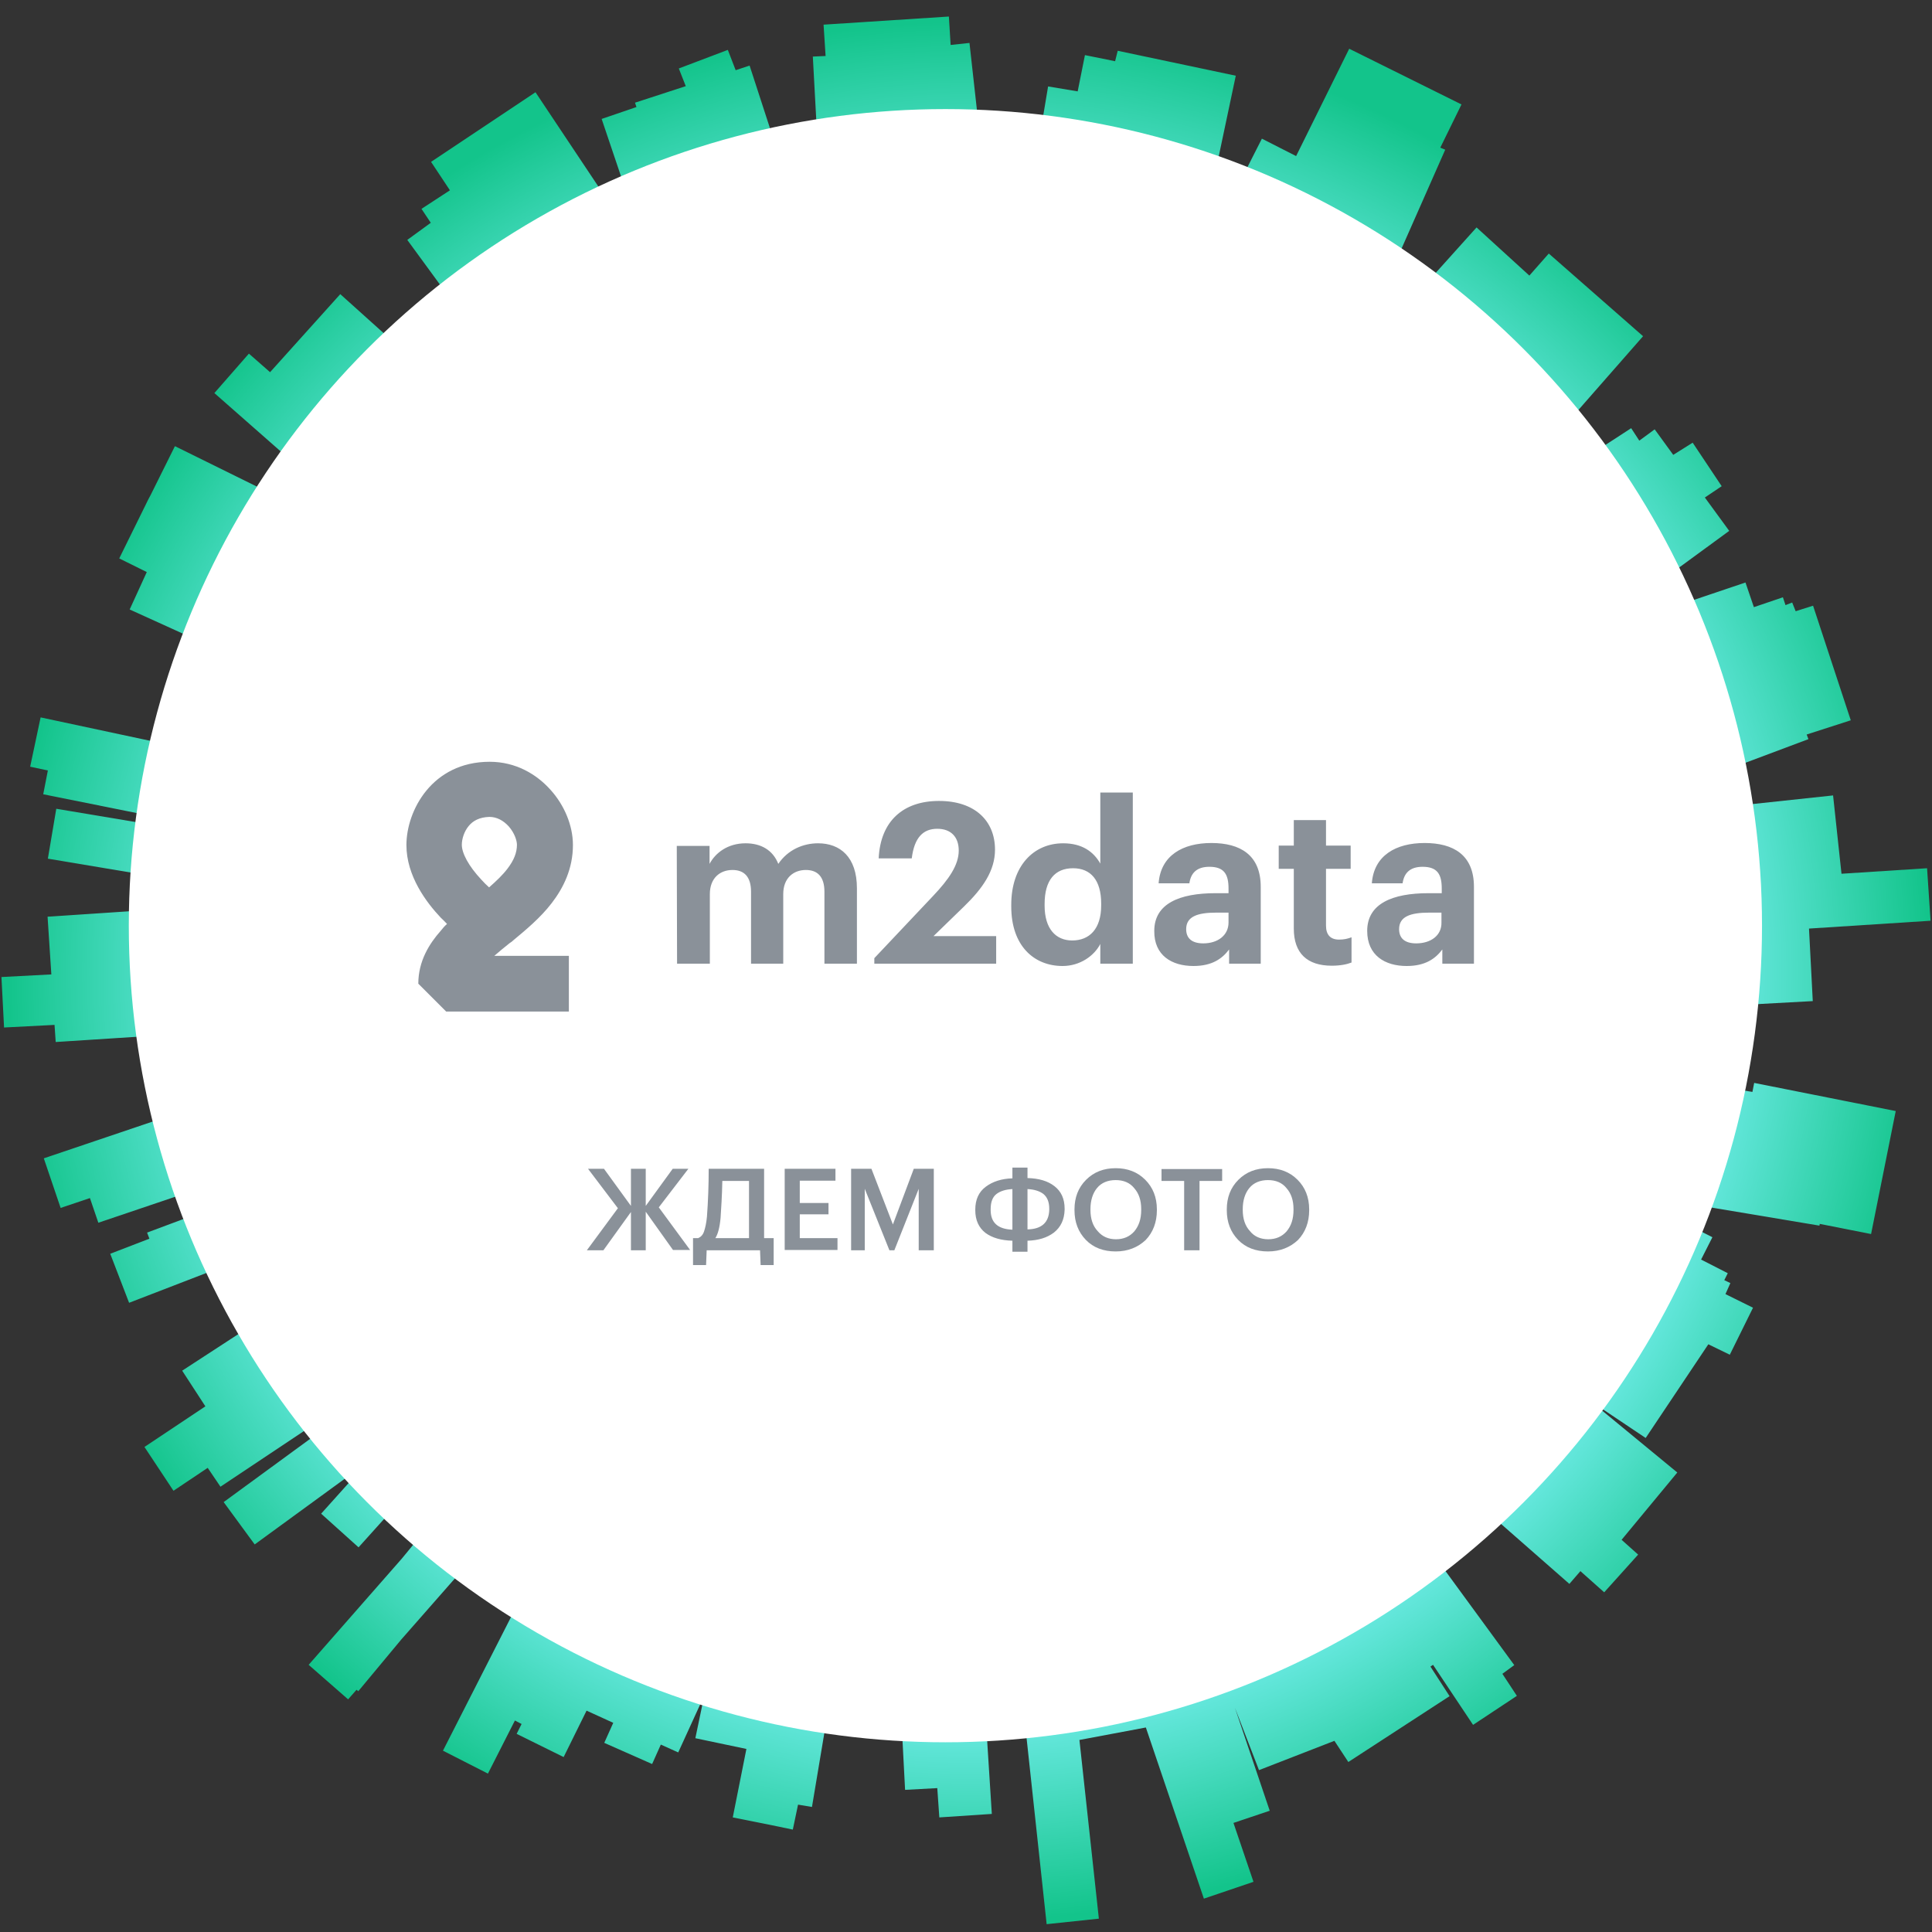 <svg version="1.1" id="Слой_1" xmlns="http://www.w3.org/2000/svg" x="0" y="0" viewBox="0 0 666 666" xml:space="preserve"><rect x="0" y="0" width="666" height="666" fill="#333333" stroke="none"/><style>.st1{fill:#fff}</style><radialGradient id="SVGID_1_" cx="302.63" cy="366.4" r="1.635" gradientTransform="matrix(-12.983 -200.879 -202.905 13.114 78606.727 56322.043)" gradientUnits="userSpaceOnUse"><stop offset="0" stop-color="#13c48b"/><stop offset=".26" stop-color="#2887df"/><stop offset=".536" stop-color="#4bb9eb"/><stop offset=".786" stop-color="#6beae3"/><stop offset="1" stop-color="#13c48b"/></radialGradient><path d="M361.7 587.2l-9 1 8.1 75.1 18-1.9-6.7-61.6 22.9-4.3 20 59 17.1-5.8-6.9-20.3 12.5-4.2-12-35.5 8.3 21.5 26-10.1 4.8 7.3 34.9-22.7-6.6-10.2.9-.6 13.8 20.7 15.1-10-5-7.6 4.1-3-29.4-40.2-.5.4-8.7-13-1.9 1.3-.6-.8-15 10 .6.8-19 12.7 3.4 5.1-34.7 13.4 5.2 13.4-6.8 2.3-8.6-26.2-7.8 2.6-1.7-9.3-40.9 7.6 6.1 33.1zM71.6 506l4.4 6.5 41.4-27.6-10-15.1-11.8 7.9-2.7-4 17.5-11.4-9.5-14.6-38.1 24.8 8 12.3-21 14 10 15.1 11.8-7.9zm2.3-370.5l11.9-13.6 7.3 6.4 24.2-26.9 35.6 32-12.4 13.8 12.7 10.4-11.1 13.4-13.2-10.9-3.8 4.2-5.8-5.2-8.1 9.2-37.3-32.8zm74.6-58.7l-8.1 5.9 29.4 40.2 5.9-4.3 9.3 14.3 14.6-9.5-18.4-28.3 12.6-8.4-.6-.8 19-12.7-27.6-41.4-36 24 6.5 9.8-9.8 6.4 3.2 4.8zm-104 372.3L38 432.2l13.5-5.2-.8-2.1L93.3 409l6.1 16.3-9.4 3.5.9 2.4-46.4 17.9zm-25.7-95.8l.4 5.9 49.6-3.2-.3-5.4 5.5-.3v-.8l12.2-1.3-1.9-18-17 1.8-1.2-19.3-49.7 3.3 1.3 19.9-17.2.9.9 17.4 17.4-.9zM219.4 36.9l-12 4.1 15.9 47.1 7.5-2.5 12.8 34.2 16.3-6.1-11.1-29.5 5.5-1.9-1.4-4.2 11.3-3.8-1-3 10-3.2-14.8-45.5-4.8 1.6-2.7-7-16.9 6.4 2.4 6.1-17.5 5.7.5 1.5zm114.8-22.1l-6.5.7-.6-9.8-43.2 2.8.7 10.8-4.4.2 2.6 47.8 13.6-.7.3 2.3 43-4.6-5.5-49.5zm130.9 2L503.8 36l-7.3 14.9 1.7.7-20.1 45.5-11.2-5-4.9 10.8-6.7-3-4.8 9.4-10.2-5.2-1.9 3.8-15.5-7.9 1.9-3.8-11.4-5.8L435 47.8l11.8 6 18.3-37zM645 425.4l8.5-42.4-48.8-9.7-.6 3.1-5.7-.9.9-4.3-46.8-9.9-3.6 17 13.4 2.8-1.6 7.4 22.8 4.8-3.5 21.3 47.2 7.9.1-.6 17.7 3.5zm-110.2 29.3l-.8-.4 3.9-7.7-9.2-4.7 18.9-37.1 42.7 21.7-3.9 7.7 9.2 4.7-1.2 2.4 2.1 1-1.7 3.8 9.5 4.7-8 16.2-7.4-3.6-21.6 32.3-19.1-12.8 30 24.7-19.2 23.2 5.7 5.1-11.7 13-8.2-7.3-3.8 4.4-37.4-32.8 4.2-4.8-8.9-8 11.6-12.9 12.7 11.5 17.2-20.9-14.7-9.8 9.1-13.6zm-.9-367.3l32.5 28.5-32.8 37.4-14.4-12.6-11.2 13.6-32.1-26.5 7-8.5-5.9-5.3 32-35.6L527.2 95l6.7-7.6zm42.9 69.4l-6.4-8.8-5.3 3.9-2.8-4.3-40.1 26.1 4.6 7.1-1 .7 10 15.1.9-.6 8.2 12.6 5.6-3.6 5.4 7.4 40.2-29.4-8.4-11.5 5.8-3.9-10-15-6.7 4.2zM51.9 170.7l8.4-16.9 44.6 22-5.4 10.9 5.4 2.7-7.8 15.3 32.1 14.2-7.3 16.5-30-13.3-3.6 7.8-43.6-19.8 5.9-12.9-9.5-4.7L51.2 172l.7-1.3zm41.4 32.4l-1.6-.8v.1l1.6.7zm291.1-182L374 19l-2.5 12.5-10.2-1.7-7.9 47.2 17.2 2.9 1.7-10.4 34.3 6.9 1.1-5.3 8.4 1.8 9.9-46.8-40.7-8.6-.9 3.6zm220.2 188.2l-2.9-8.5-47.1 15.9 13.9 41 4.3-1.5 5.8 15.4 44.8-16.8-.6-1.6 15.2-4.9-13-39.5-6 1.9-1.2-3-2.3.9-.9-2.7-10 3.4zm19 110.8l41.9-2.7-1.2-18.1-29.5 1.9-2.9-27-49.5 5.3 2.8 26-10.3.6 2.2 41.6 47.8-2.6-1.3-25zm-412 209.6l16.2 8-4.4 8.9 25 11.4 1.2-5.8 21.5 4.6.2-.9 17 3.6-.2.9 2.2.5-3.1 14.7.6.1-7.9 47.2-4.8-.8-1.8 8.6-8.2-1.7-12.5-2.5 4.7-23.6-17.6-3.7 3.1-14.8-9 19.7-6-2.7-3 6.7-16.5-7.3 3.1-6.9-9.2-4.2-7.9 16-16.2-8 1.7-3.4-2.3-1.2-9.3 18.3-15.5-7.9 33-64.8 15.5 7.9-1.9 3.8 1.8.9 10.5-21.6zM89 288.7l3.5-17.7-33.2-6.6 1.5-7.1-46.8-10-3.6 17 6.1 1.3-1.6 8.2L89 288.7zm79.8 239.4l1.2 1-31.7 36.1-14.8 17.8-.6-.5-2.9 3.3-13.6-11.9 32.1-36.6 17.7-21.5 13.4 11.1-.8 1.2zm-20-40.3l-10.7-14.6-61 44.6 10.7 14.6 38.8-28.3-15.9 17.7 12.9 11.6 30.4-33.8-9.6-8.6 4.4-3.2zm-86.3-95.7l-2.7-7.9-44.7 15.1 5.8 17.1L31 413l2.9 8.5 44.7-15.1-.4-1.1 28.8-9.4-5.4-16.5-39.1 12.7zm265 186.8l11.4-.7 3 47.1-18.1 1.2-.7-10.1-11.1.6-2.5-47.8 17.4-.9.6 10.6zM88.2 308l2.9-17.2-71.7-12-2.9 17.2 71.7 12z" fill="url(#SVGID_1_)"/><g><circle class="st1" cx="325.9" cy="319.1" r="281.5"/></g><g><circle class="st1" cx="325.3" cy="319.7" r="265.1"/></g><path d="M217.5 417.8L208 431h-5.7l10.7-14.5-10.3-13.6h5.5l9.3 12.8v-12.8h5.1v12.8l9.3-12.8h5.4l-10.2 13.3 10.8 14.7H232l-9.4-13.2V431h-5.1v-13.2zm30.9 2c-.3 3.3-.9 5.6-1.8 7h11.6v-19.7H249c-.1 5.3-.4 9.5-.6 12.7zm-5 16.3h-4.5v-9.3h1.8c.9-.4 1.6-1.1 2-2.3.4-1.2.8-2.9 1-5.1.4-5.4.6-10.9.6-16.5h19.1v23.9h3.3v9.3h-4.5l-.2-5.1h-18.4l-.2 5.1zm27.1-33.2H288v4.1h-12.3v7.7h9.9v3.9h-9.9v8.2h13v4.1h-18.2v-28zm22.9 0h7l7.4 19.2 7.2-19.2h6.9V431h-5.2v-21.2l-8.4 21.2h-1.7l-8.5-21.2V431h-4.7v-28.1zm60.8 3.2c3.9.1 7 1 9.3 2.8 2.3 1.8 3.5 4.3 3.5 7.8v.3c-.1 3.4-1.3 6-3.7 7.9-2.4 1.8-5.4 2.7-9.1 2.8v3.8H349v-3.8c-3.9-.1-7-1-9.3-2.7-2.3-1.8-3.5-4.4-3.5-7.8v-.2c0-3.5 1.2-6.1 3.6-7.9 2.4-1.8 5.5-2.8 9.2-2.9v-3.7h5.2v3.6zm-5.2 3.8c-2.3.1-4.2.7-5.5 1.7-1.3 1-2 2.7-2 5.2v.3c0 4.4 2.5 6.6 7.5 6.8v-14zm5.2 13.9c4.9-.1 7.4-2.4 7.5-6.8v-.3c0-2.4-.7-4-2-5.1-1.3-1-3.2-1.6-5.5-1.7v13.9zm30.5 3.4c2.6 0 4.7-.9 6.3-2.7 1.6-1.9 2.4-4.3 2.4-7.4v-.3c0-3-.8-5.4-2.4-7.2-1.5-1.9-3.7-2.8-6.4-2.8s-4.9.9-6.4 2.7c-1.5 1.8-2.3 4.3-2.3 7.3v.3c0 3 .8 5.5 2.5 7.3 1.6 1.9 3.7 2.8 6.3 2.8zm-.1 4.2c-4.2 0-7.7-1.3-10.3-4-2.6-2.7-3.9-6.1-3.9-10.2v-.3c0-4.1 1.3-7.5 4-10.2 2.7-2.7 6.1-4 10.2-4s7.5 1.3 10.2 4c2.6 2.6 4 6 4 10.2v.3c0 4.1-1.3 7.6-3.9 10.3-2.7 2.5-6.1 3.9-10.3 3.9zm23.6-24.3h-7.8V403h20.9v4.1h-7.8V431h-5.3v-23.9zm29 20.1c2.6 0 4.7-.9 6.3-2.7 1.6-1.9 2.4-4.3 2.4-7.4v-.3c0-3-.8-5.4-2.4-7.2-1.5-1.9-3.7-2.8-6.4-2.8s-4.9.9-6.4 2.7c-1.5 1.8-2.3 4.3-2.3 7.3v.3c0 3 .8 5.5 2.5 7.3 1.5 1.9 3.7 2.8 6.3 2.8zm-.1 4.2c-4.2 0-7.7-1.3-10.3-4-2.6-2.7-3.9-6.1-3.9-10.2v-.3c0-4.1 1.3-7.5 4-10.2 2.7-2.7 6.1-4 10.2-4s7.5 1.3 10.2 4c2.6 2.6 4 6 4 10.2v.3c0 4.1-1.3 7.6-3.9 10.3-2.7 2.5-6.1 3.9-10.3 3.9zM161.6 284.7c-1.6 1.9-2.4 4.5-2.4 6.5 0 2.9 2.3 7.3 6.7 12 .9 1 1.8 1.9 2.7 2.7 2.5-2.2 4.7-4.3 6.3-6.4 2.3-3 3.3-5.6 3.3-8.3 0-1.4-.8-4-2.8-6.3-1.9-2.1-4.2-3.3-6.7-3.3-3.5.1-5.7 1.4-7.1 3.1zm-7.5 33.8c-.7-.7-1.4-1.5-2.2-2.2-4.9-5.2-11.8-14.3-11.8-25 0-11.8 8.8-28.7 28.7-28.7 9 0 16.2 4.3 21 9.7 4.7 5.2 7.7 12.2 7.7 19 0 8.2-3.3 14.8-7.3 20-3.9 5.1-9 9.3-13.2 12.8-.4.4-.8.7-1.3 1-2 1.6-3.7 3-5.3 4.4h25.7v19.2h-42.3l-9.6-9.6c0-7.8 3.8-13.8 7.7-18.2.7-.9 1.4-1.7 2.2-2.4zm19.6-8.3c.1 0 0 0 0 0zm59.7 22h11.3v-24c0-5.5 3.5-8.3 7.8-8.3 4 0 6.4 2.3 6.4 7.5v24.8H270v-24c0-5.5 3.5-8.3 7.8-8.3 4 0 6.4 2.3 6.4 7.5v24.8h11.2v-26c0-10.8-5.8-15.5-13.4-15.5-5.1 0-10.4 2.2-13.7 7.1-1.9-4.8-6-7.1-11.3-7.1-6.1 0-10.4 3.3-12.4 7.1v-6.2h-11.3l.1 40.6zm132.9.8c6 0 10.9-3.5 13-7.6v6.8h11.2v-59h-11.2v24.5c-2.3-4.1-6.3-7-12.8-7-10.2 0-17.9 7.8-17.9 21.2v.6c0 13.5 7.8 20.5 17.7 20.5zm3.3-8.8c-5.6 0-9.5-4-9.5-12v-.6c0-8.1 3.5-12.3 9.8-12.3 6.1 0 9.7 4.1 9.7 12.2v.6c0 8.2-4.1 12.1-10 12.1zm41.8 8.8c6.4 0 9.9-2.5 12.3-5.7v4.9h10.9v-26.5c0-11-7.1-15.1-17-15.1s-17.5 4.3-18.2 13.9H410c.5-3.5 2.5-5.7 6.9-5.7 5.1 0 6.6 2.6 6.6 7.5v1.6H419c-12.4 0-21.1 3.6-21.1 13-.1 8.5 6.1 12.1 13.5 12.1zm3.4-7.8c-4.1 0-5.9-1.9-5.9-4.9 0-4.3 3.8-5.7 10.3-5.7h4.3v3.4c0 4.5-3.8 7.2-8.7 7.2zm44.3 7.7c3 0 5.3-.5 6.8-1.1v-8.7c-1.3.5-2.6.8-4.3.8-2.9 0-4.5-1.6-4.5-4.8v-19.6h8.5v-8h-8.5v-8.8H446v8.8h-5.2v8h5.2v20.6c0 8.5 4.6 12.8 13.1 12.8zm25.8.1c6.4 0 9.9-2.5 12.3-5.7v4.9h10.9v-26.5c0-11-7.1-15.1-17-15.1s-17.5 4.3-18.2 13.9h10.6c.5-3.5 2.5-5.7 6.9-5.7 5.1 0 6.6 2.6 6.6 7.5v1.6h-4.6c-12.4 0-21.1 3.6-21.1 13 0 8.5 6.2 12.1 13.6 12.1zm3.3-7.8c-4.1 0-5.9-1.9-5.9-4.9 0-4.3 3.8-5.7 10.3-5.7h4.3v3.4c.1 4.5-3.7 7.2-8.7 7.2zm-186.7 7h41.9v-9.5h-21.6l10.5-10.2c6.4-6.2 10.7-12.3 10.7-19.6 0-10-7-16.8-19.3-16.8-12.4 0-20.2 7-20.8 19.8h11.4c.9-7.3 4-10.2 8.8-10.2 4.8 0 7.4 2.9 7.4 7.5 0 5-3.4 9.9-8.8 15.6l-20.3 21.5v1.9h.1z" fill="#8a9199"/></svg>